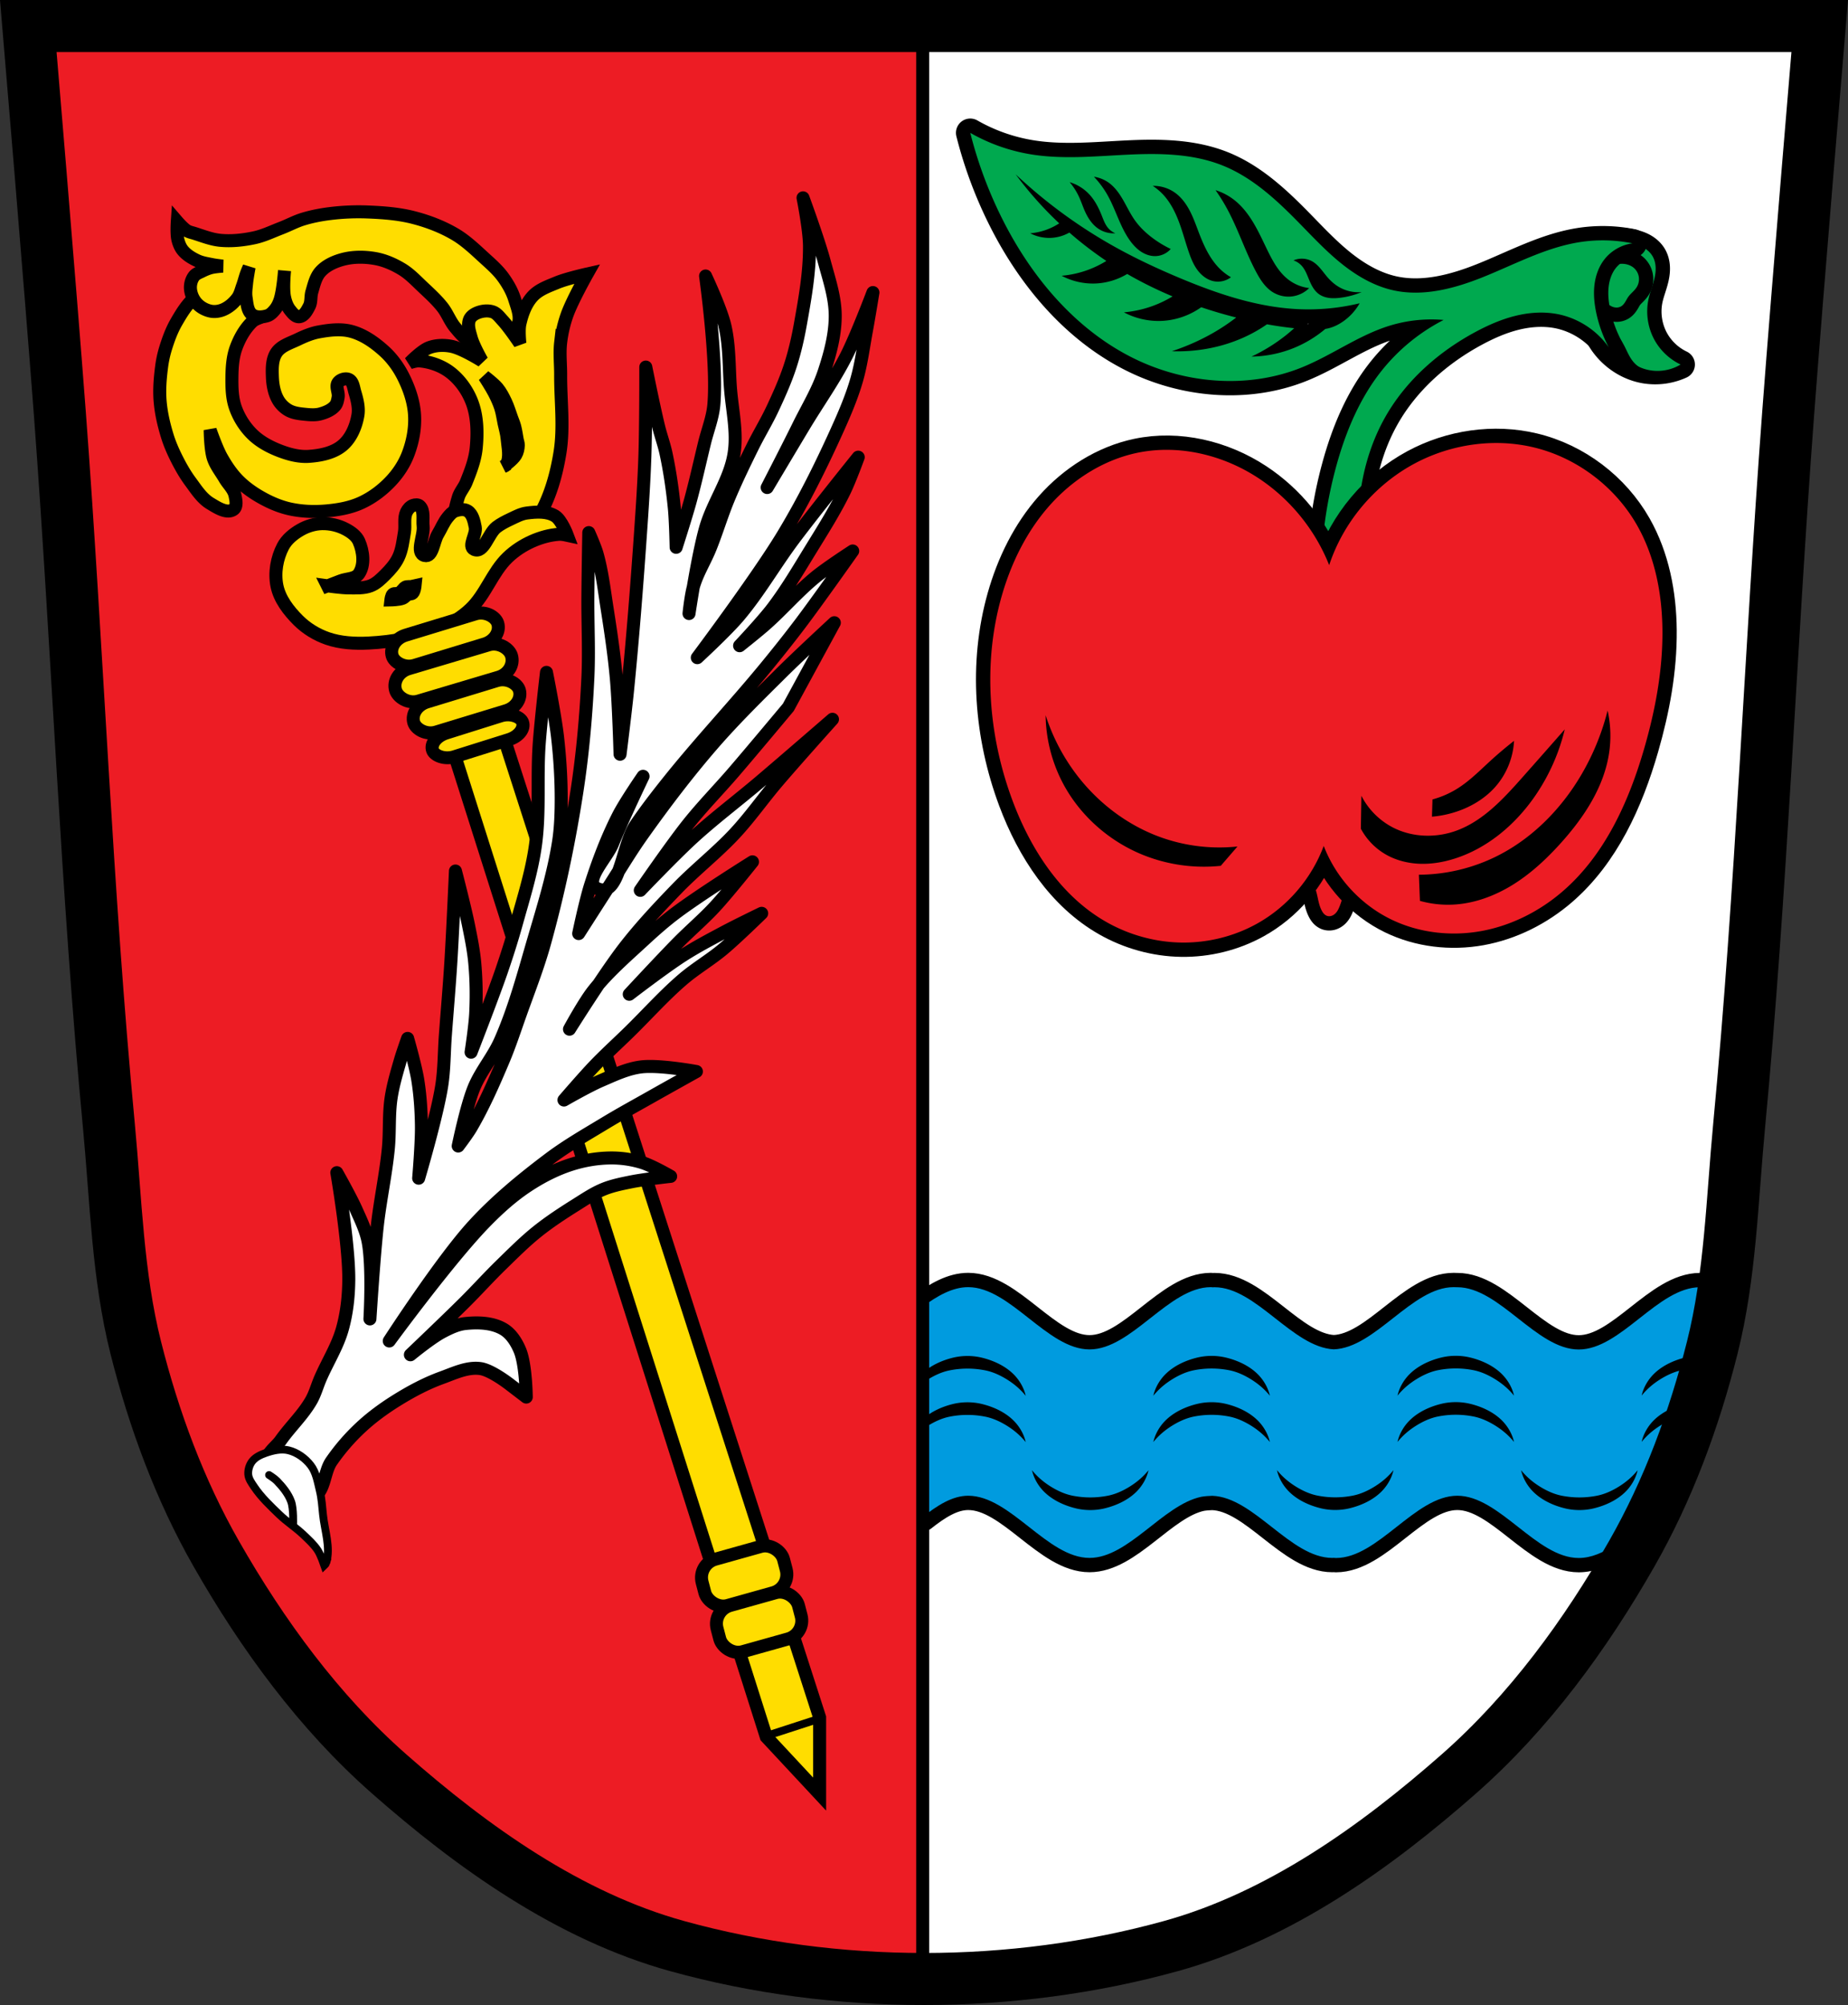 <svg xmlns="http://www.w3.org/2000/svg" width="710.538" height="770.811"><rect width="100%" height="100%" fill="#333333" stroke="none"/><g transform="translate(-13.802 -250.562)"><path d="m354.46 11.613.661 18.795-.353 731.994a368.204 368.204 0 0 0 23.722-.785h.01l39.305-4.756a346.985 346.985 0 0 0 18.008-3.685l42.869-14.211c29.807-13.6 57.029-33.968 81.53-55.553 26.837-23.644 48.521-53.362 66.273-84.437 9.01-15.775 16.34-32.576 22.27-49.846l16.528-83.89c.83-10.3 1.54-20.617 2.512-30.868 8.636-90.977 11.984-182.382 18.83-273.512 3.738-49.747 12.138-149.089 12.147-149.19l-83.787 1.415-135.504-1.47z" style="fill:#fff;fill-opacity:1;stroke:#000;stroke-width:1px;stroke-linecap:butt;stroke-linejoin:miter;stroke-opacity:1" transform="translate(14.683 248.949)"/><path d="M-76.627 396.819a23.555 23.555 0 0 1-13.473 1.826c-6.77-1.093-12.923-5.282-16.652-11.036-4.298-6.632-5.35-14.859-5.27-22.76.023-2.384.144-4.792.795-7.086.65-2.293 1.875-4.486 3.771-5.93 1.453-1.107 3.237-1.728 5.047-1.97 1.81-.243 3.651-.123 5.458.142 1.868.275 3.73.71 5.427 1.538 1.696.829 3.225 2.076 4.164 3.715.704 1.229 1.055 2.64 1.137 4.055.082 1.414-.098 2.834-.405 4.216-.614 2.766-1.73 5.402-2.33 8.17-1.207 5.562-.206 11.572 2.74 16.442a22.67 22.67 0 0 0 9.59 8.678z" style="opacity:1;vector-effect:none;fill:#000;fill-opacity:1;stroke:#000;stroke-width:11;stroke-linecap:square;stroke-linejoin:round;stroke-miterlimit:4;stroke-dasharray:none;stroke-dashoffset:0;stroke-opacity:1;paint-order:fill markers stroke" transform="translate(736.6 -6.125)"/><path d="M-76.627 396.819c-3.985 2.42-8.988 3.098-13.473 1.826-3.108-.88-5.922-2.642-8.302-4.825-2.38-2.184-4.346-4.784-6.085-7.506-4.128-6.46-7.068-13.814-7.536-21.465-.146-2.396-.046-4.834.64-7.134.684-2.3 1.992-4.464 3.927-5.883 1.47-1.078 3.248-1.69 5.055-1.938 1.806-.248 3.645-.144 5.45.111 1.87.265 3.735.699 5.432 1.53 1.696.83 3.223 2.082 4.159 3.723.702 1.23 1.052 2.642 1.133 4.056.081 1.414-.099 2.833-.405 4.216-.613 2.765-1.728 5.4-2.327 8.17-1.203 5.562-.204 11.571 2.74 16.441a22.66 22.66 0 0 0 9.592 8.678z" style="opacity:1;vector-effect:none;fill:#00a94f;fill-opacity:1;stroke:none;stroke-width:.5;stroke-linecap:square;stroke-linejoin:round;stroke-miterlimit:4;stroke-dasharray:none;stroke-dashoffset:0;stroke-opacity:1;paint-order:fill markers stroke" transform="translate(736.6 -6.125)"/><path d="M-107.912 363.935c.057-.309.129-.615.228-.913.401-1.207 1.237-2.243 2.257-3.001 1.02-.759 2.22-1.252 3.452-1.566 1.29-.33 2.642-.468 3.96-.273 1.318.194 2.601.735 3.576 1.643a5.768 5.768 0 0 1 1.772 3.487 5.892 5.892 0 0 1-.859 3.82c-.864 1.372-2.254 2.335-3.197 3.654-.447.625-.786 1.32-1.19 1.975-.405.653-.892 1.28-1.55 1.679a3.447 3.447 0 0 1-1.691.479 4.322 4.322 0 0 1-1.733-.333c-1.098-.447-2.001-1.277-2.742-2.202-1.88-2.348-2.828-5.49-2.283-8.449z" style="opacity:1;vector-effect:none;fill:#000;fill-opacity:1;stroke:#000;stroke-width:11;stroke-linecap:square;stroke-linejoin:round;stroke-miterlimit:4;stroke-dasharray:none;stroke-dashoffset:0;stroke-opacity:1;paint-order:fill markers stroke" transform="translate(736.6 -6.125)"/><path d="M-107.912 363.935c.057-.309.129-.615.228-.913.401-1.207 1.237-2.243 2.257-3.001 1.02-.759 2.22-1.252 3.452-1.566 1.29-.33 2.642-.468 3.96-.273 1.318.194 2.601.735 3.576 1.643a5.768 5.768 0 0 1 1.772 3.487 5.892 5.892 0 0 1-.859 3.82c-.864 1.372-2.254 2.335-3.197 3.654-.447.625-.786 1.32-1.19 1.975-.405.653-.892 1.28-1.55 1.679a3.447 3.447 0 0 1-1.691.479 4.322 4.322 0 0 1-1.733-.333c-1.098-.447-2.001-1.277-2.742-2.202-1.88-2.348-2.828-5.49-2.283-8.449z" style="opacity:1;vector-effect:none;fill:#00a94f;fill-opacity:1;stroke:none;stroke-width:.5;stroke-linecap:square;stroke-linejoin:round;stroke-miterlimit:4;stroke-dasharray:none;stroke-dashoffset:0;stroke-opacity:1;paint-order:fill markers stroke" transform="translate(736.6 -6.125)"/><path d="M386.858 301.635a162.673 162.673 0 0 0 13.016 34.482c10.98 21.372 27.26 40.644 48.64 51.608 20.158 10.336 44.758 12.584 65.766 4.111 11.509-4.641 21.728-12.274 33.569-15.986a54.562 54.562 0 0 1 21.01-2.283 73.24 73.24 0 0 0-23.75 19.41c-8.58 10.744-13.966 23.73-17.585 36.994a165.234 165.234 0 0 0-5.48 32.883l12.104 19.41 5.937-2.74a92.115 92.115 0 0 1-2.969-41.332c1.51-9.588 4.569-18.965 9.364-27.403 7.952-13.995 20.519-25.053 34.709-32.654 4.797-2.57 9.82-4.781 15.1-6.105 5.278-1.325 10.834-1.744 16.185-.747 7.94 1.481 15.231 6.174 19.867 12.788a50.867 50.867 0 0 1-4.795-13.245c-.73-3.455-1.099-7.015-.713-10.525.386-3.51 1.556-6.979 3.682-9.799 2.614-3.468 6.655-5.824 10.96-6.392a57.254 57.254 0 0 0-20.324-.457c-13.069 2.062-24.94 8.551-37.222 13.472-10.95 4.388-22.968 7.595-34.48 5.024-7.326-1.636-13.985-5.533-19.839-10.23-5.853-4.699-10.992-10.211-16.242-15.575-8.658-8.846-17.971-17.54-29.459-22.15-11.54-4.63-24.35-4.764-36.77-4.16-12.418.603-24.954 1.87-37.218-.178a69.747 69.747 0 0 1-23.063-8.221zm17.448 15.941a192.49 192.49 0 0 0 37.693 27.643c8.115 4.549 16.555 8.503 25.13 12.107 14.81 6.224 30.323 11.462 46.374 12.108a83.889 83.889 0 0 0 23.074-2.285 21.434 21.434 0 0 1-6.168 6.853c-1.728 1.235-3.655 2.215-5.713 2.742-.435.112-.875.196-1.316.27a45.33 45.33 0 0 1-12.055 7.303 45.17 45.17 0 0 1-16.338 3.334 67.613 67.613 0 0 0 13.034-8.037 67.671 67.671 0 0 0 3.394-2.874c-3.507-.368-9.735-1.331-13.206-1.967-5.067 3.54-8.2 6.755-14.487 8.52-6.21 1.743-12.816 2.526-19.37 2.297 5.57-1.832 10.887-4.186 15.815-7.002a78.616 78.616 0 0 0 8.943-5.963c-4.53-1.148-12.44-4.276-16.867-5.775-4.493 3.196-6.51 6.892-12.025 7.086-4.94.173-9.921-.977-14.283-3.301a43.425 43.425 0 0 0 10.765-2.344 43.41 43.41 0 0 0 7.944-3.783c-5.988-2.512-11.82-5.377-17.438-8.625-3.708 2.219-7.976 3.516-12.3 3.668a25.774 25.774 0 0 1-12.917-2.977 39.37 39.37 0 0 0 9.735-2.11 39.314 39.314 0 0 0 7.46-3.587 141.328 141.328 0 0 1-14.214-10.906c-2.193 1.232-4.69 1.958-7.22 2.045a15.919 15.919 0 0 1-7.835-1.766 24.34 24.34 0 0 0 5.904-1.254 24.047 24.047 0 0 0 5.245-2.574 140.926 140.926 0 0 1-16.758-18.846zm30.103.932a12.951 12.951 0 0 1 5.707 2.305c2.385 1.72 4.109 4.2 5.573 6.75 1.463 2.55 2.72 5.227 4.416 7.629 1.887 2.674 4.29 4.957 6.914 6.914a41.35 41.35 0 0 0 6.916 4.172 8.163 8.163 0 0 1-5.819 2.744c-1.944.058-3.869-.6-5.504-1.655-1.634-1.054-2.995-2.492-4.154-4.054-3.925-5.294-5.554-11.923-8.78-17.67a35.718 35.718 0 0 0-5.269-7.135zm-9.33 2.086a17.02 17.02 0 0 1 7.574 4.719c2.118 2.288 3.562 5.119 4.72 8.013.689 1.726 1.311 3.53 2.525 4.938a7.28 7.28 0 0 0 2.744 1.976 10.515 10.515 0 0 1-6.368-1.646c-2.487-1.608-4.179-4.205-5.376-6.914-.784-1.771-1.387-3.62-2.196-5.379a25.213 25.213 0 0 0-3.623-5.707zm31.94 1.426a14.213 14.213 0 0 1 8.562 2.635c2.479 1.776 4.32 4.32 5.725 7.027 1.404 2.707 2.404 5.601 3.494 8.45 2.038 5.325 4.525 10.691 8.781 14.487a20.613 20.613 0 0 0 3.512 2.524 8.32 8.32 0 0 1-6.586 1.537c-2.55-.505-4.742-2.217-6.291-4.305-1.55-2.088-2.526-4.54-3.367-7-1.324-3.87-2.359-7.838-3.81-11.662-1.453-3.824-3.359-7.547-6.179-10.51a21.185 21.185 0 0 0-3.841-3.183zm24.148 1.646a22.634 22.634 0 0 1 7.133 3.733c3.125 2.431 5.561 5.648 7.574 9.058s3.632 7.034 5.377 10.588c2.029 4.132 4.343 8.309 8.014 11.086a16.363 16.363 0 0 0 7.902 3.182 11.45 11.45 0 0 1-6.756 3.222 11.45 11.45 0 0 1-7.293-1.685c-2.869-1.812-4.772-4.798-6.367-7.793-4.125-7.748-6.827-16.19-10.975-23.926a71.847 71.847 0 0 0-4.609-7.465zm33.568 26.344a8.059 8.059 0 0 1 3.53.986c1.275.708 2.333 1.75 3.279 2.86.946 1.11 1.797 2.299 2.758 3.396 1.237 1.412 2.661 2.671 4.28 3.623a14.837 14.837 0 0 0 8.78 1.975 31.24 31.24 0 0 1-8.341 2.195c-1.398.167-2.817.239-4.211.049-1.395-.19-2.772-.65-3.912-1.475-.942-.68-1.7-1.592-2.313-2.58-.613-.987-1.084-2.054-1.527-3.129-.766-1.857-1.482-3.8-2.854-5.267a7.49 7.49 0 0 0-3.074-1.977 8.06 8.06 0 0 1 3.605-.656z" style="opacity:1;vector-effect:none;fill:#000;fill-opacity:1;stroke:#000;stroke-width:11;stroke-linecap:square;stroke-linejoin:round;stroke-miterlimit:4;stroke-dasharray:none;stroke-dashoffset:0;stroke-opacity:1;paint-order:fill markers stroke"/><path d="M386.858 301.635a162.673 162.673 0 0 0 13.016 34.482c10.98 21.372 27.26 40.644 48.64 51.608 20.158 10.336 44.758 12.584 65.766 4.111 11.509-4.641 21.728-12.274 33.569-15.986a54.562 54.562 0 0 1 21.01-2.283 73.24 73.24 0 0 0-23.75 19.41c-8.58 10.744-13.966 23.73-17.585 36.994a165.234 165.234 0 0 0-5.48 32.883l12.104 19.41 5.937-2.74a92.115 92.115 0 0 1-2.969-41.332c1.51-9.588 4.569-18.965 9.364-27.403 7.952-13.995 20.519-25.053 34.709-32.654 4.797-2.57 9.82-4.781 15.1-6.105 5.278-1.325 10.834-1.744 16.185-.747 7.94 1.481 15.231 6.174 19.867 12.788a50.867 50.867 0 0 1-4.795-13.245c-.73-3.455-1.099-7.015-.713-10.525.386-3.51 1.556-6.979 3.682-9.799 2.614-3.468 6.655-5.824 10.96-6.392a57.254 57.254 0 0 0-20.324-.457c-13.069 2.062-24.94 8.551-37.222 13.472-10.95 4.388-22.968 7.595-34.48 5.024-7.326-1.636-13.985-5.533-19.839-10.23-5.853-4.699-10.992-10.211-16.242-15.575-8.658-8.846-17.971-17.54-29.459-22.15-11.54-4.63-24.35-4.764-36.77-4.16-12.418.603-24.954 1.87-37.218-.178a69.747 69.747 0 0 1-23.063-8.221zm17.448 15.941a192.49 192.49 0 0 0 37.693 27.643c8.115 4.549 16.555 8.503 25.13 12.107 14.81 6.224 30.323 11.462 46.374 12.108a83.889 83.889 0 0 0 23.074-2.285 21.434 21.434 0 0 1-6.168 6.853c-1.728 1.235-3.655 2.215-5.713 2.742-.435.112-.875.196-1.316.27a45.33 45.33 0 0 1-12.055 7.303 45.17 45.17 0 0 1-16.338 3.334 67.613 67.613 0 0 0 13.034-8.037 67.671 67.671 0 0 0 3.394-2.874 138.437 138.437 0 0 1-10.473-1.511c-5.066 3.54-10.933 6.3-17.22 8.064-6.21 1.743-12.816 2.526-19.37 2.297 5.57-1.832 10.887-4.186 15.815-7.002a78.616 78.616 0 0 0 8.943-5.963 179.305 179.305 0 0 1-13.45-3.953c-4.494 3.196-9.927 5.07-15.442 5.264-4.94.173-9.921-.977-14.283-3.301a43.425 43.425 0 0 0 10.765-2.344 43.41 43.41 0 0 0 7.944-3.783c-5.988-2.512-11.82-5.377-17.438-8.625-3.708 2.219-7.976 3.516-12.3 3.668a25.774 25.774 0 0 1-12.917-2.977 39.37 39.37 0 0 0 9.735-2.11 39.314 39.314 0 0 0 7.46-3.587 141.328 141.328 0 0 1-14.214-10.906c-2.193 1.232-4.69 1.958-7.22 2.045a15.919 15.919 0 0 1-7.835-1.766 24.34 24.34 0 0 0 5.904-1.254 24.047 24.047 0 0 0 5.245-2.574 140.926 140.926 0 0 1-16.758-18.846zm30.103.932a12.951 12.951 0 0 1 5.707 2.305c2.385 1.72 4.109 4.2 5.573 6.75 1.463 2.55 2.72 5.227 4.416 7.629 1.887 2.674 4.29 4.957 6.914 6.914a41.35 41.35 0 0 0 6.916 4.172 8.163 8.163 0 0 1-5.819 2.744c-1.944.058-3.869-.6-5.504-1.655-1.634-1.054-2.995-2.492-4.154-4.054-3.925-5.294-5.554-11.923-8.78-17.67a35.718 35.718 0 0 0-5.269-7.135zm-9.33 2.086a17.02 17.02 0 0 1 7.574 4.719c2.118 2.288 3.562 5.119 4.72 8.013.689 1.726 1.311 3.53 2.525 4.938a7.28 7.28 0 0 0 2.744 1.976 10.515 10.515 0 0 1-6.368-1.646c-2.487-1.608-4.179-4.205-5.376-6.914-.784-1.771-1.387-3.62-2.196-5.379a25.213 25.213 0 0 0-3.623-5.707zm31.94 1.426a14.213 14.213 0 0 1 8.562 2.635c2.479 1.776 4.32 4.32 5.725 7.027 1.404 2.707 2.404 5.601 3.494 8.45 2.038 5.325 4.525 10.691 8.781 14.487a20.613 20.613 0 0 0 3.512 2.524 8.32 8.32 0 0 1-6.586 1.537c-2.55-.505-4.742-2.217-6.291-4.305-1.55-2.088-2.526-4.54-3.367-7-1.324-3.87-2.359-7.838-3.81-11.662-1.453-3.824-3.359-7.547-6.179-10.51a21.185 21.185 0 0 0-3.841-3.183zm24.148 1.646a22.634 22.634 0 0 1 7.133 3.733c3.125 2.431 5.561 5.648 7.574 9.058s3.632 7.034 5.377 10.588c2.029 4.132 4.343 8.309 8.014 11.086a16.363 16.363 0 0 0 7.902 3.182 11.45 11.45 0 0 1-6.756 3.222 11.45 11.45 0 0 1-7.293-1.685c-2.869-1.812-4.772-4.798-6.367-7.793-4.125-7.748-6.827-16.19-10.975-23.926a71.847 71.847 0 0 0-4.609-7.465zm33.568 26.344a8.059 8.059 0 0 1 3.53.986c1.275.708 2.333 1.75 3.279 2.86.946 1.11 1.797 2.299 2.758 3.396 1.237 1.412 2.661 2.671 4.28 3.623a14.837 14.837 0 0 0 8.78 1.975 31.24 31.24 0 0 1-8.341 2.195c-1.398.167-2.817.239-4.211.049-1.395-.19-2.772-.65-3.912-1.475-.942-.68-1.7-1.592-2.313-2.58-.613-.987-1.084-2.054-1.527-3.129-.766-1.857-1.482-3.8-2.854-5.267a7.49 7.49 0 0 0-3.074-1.977 8.06 8.06 0 0 1 3.605-.656z" style="opacity:1;vector-effect:none;fill:#00a94f;fill-opacity:1;stroke:none;stroke-width:.5;stroke-linecap:square;stroke-linejoin:round;stroke-miterlimit:4;stroke-dasharray:none;stroke-dashoffset:0;stroke-opacity:1;paint-order:fill markers stroke"/><path d="M517.754 588.892a13.244 13.244 0 0 1 1.75 3.25c1.026 2.777 1.116 5.882 2.5 8.5.225.426.486.838.815 1.192.328.353.73.647 1.185.808.56.197 1.184.181 1.75.003.567-.18 1.076-.516 1.498-.933.845-.835 1.333-1.959 1.752-3.07.85-2.257 1.496-4.602 1.75-7 .262-2.484.063-5.125-1.25-7.25-.873-1.412-2.176-2.5-3.5-3.5a54.508 54.508 0 0 0-4-2.75 100.222 100.222 0 0 1-4.25 10.75z" style="opacity:1;vector-effect:none;fill:#000;fill-opacity:1;stroke:#000;stroke-width:11;stroke-linecap:square;stroke-linejoin:miter;stroke-miterlimit:4;stroke-dasharray:none;stroke-dashoffset:0;stroke-opacity:1;paint-order:fill markers stroke"/><path d="M517.754 588.892a13.244 13.244 0 0 1 1.75 3.25c1.026 2.777 1.116 5.882 2.5 8.5.225.426.486.838.815 1.192.328.353.73.647 1.185.808.56.197 1.184.181 1.75.003.567-.18 1.076-.516 1.498-.933.845-.835 1.333-1.959 1.752-3.07.85-2.257 1.496-4.602 1.75-7 .262-2.484.063-5.125-1.25-7.25-.873-1.412-2.176-2.5-3.5-3.5a54.508 54.508 0 0 0-4-2.75 100.222 100.222 0 0 1-4.25 10.75z" style="opacity:1;vector-effect:none;fill:#ed1c24;fill-opacity:1;stroke:none;stroke-width:.5;stroke-linecap:square;stroke-linejoin:round;stroke-miterlimit:4;stroke-dasharray:none;stroke-dashoffset:0;stroke-opacity:1;paint-order:fill markers stroke"/><path d="M524.853 467.825c-5.365-13.56-14.986-25.4-27.16-33.427-13.616-8.978-30.696-13.097-46.659-9.75-13.045 2.736-24.838 10.295-33.686 20.264-8.848 9.97-14.858 22.251-18.482 35.078-7.249 25.652-5.04 53.553 4.302 78.519 7.015 18.746 18.621 36.624 36.027 46.507 8.755 4.97 18.758 7.745 28.823 7.898 10.066.154 20.172-2.325 28.979-7.202 11.765-6.514 21.08-17.34 25.767-29.945 4.697 12.233 14.178 22.556 25.968 28.275 10.615 5.149 22.912 6.56 34.523 4.466 11.61-2.093 22.511-7.612 31.433-15.33 16.188-14.006 25.398-34.452 31.338-55.016 4.252-14.719 7.094-29.947 6.964-45.266-.118-14.002-2.827-28.22-9.75-40.392-8.427-14.816-23.119-25.967-39.694-29.945-15.374-3.69-32.038-1.22-45.962 6.268-15.312 8.233-27.278 22.49-32.731 38.998z" style="opacity:1;vector-effect:none;fill:#000;fill-opacity:1;stroke:#000;stroke-width:11;stroke-linecap:square;stroke-linejoin:round;stroke-miterlimit:4;stroke-dasharray:none;stroke-dashoffset:0;stroke-opacity:1;paint-order:fill markers stroke"/><path d="M386.058 745.386c-6.08 0-11.872 3.37-17.594 7.563v80.875c5.724-4.53 11.523-8.25 17.594-8.25 16.234 0 30.422 23.906 46.656 23.906 14.993 0 28.243-20.378 42.97-23.5 1.392-.238 2.802-.34 4.25-.375 16.001.537 30.077 23.875 46.124 23.875.18 0 .352-.026.531-.031.295.015.58.062.875.062 16.234 0 30.423-23.937 46.657-23.937 16.234 0 30.453 23.937 46.687 23.937 9.652 0 18.584-8.444 27.652-15.3 9.28-18.736 16.445-38.615 21.913-58.798l2.341-16.558 2.875-11.594c-2.662-1.152-5.365-1.844-8.125-1.844-16.234 0-30.422 23.938-46.656 23.938-16.234 0-30.453-23.938-46.687-23.938-.116 0-.228-.002-.344 0-.35-.022-.711-.03-1.063-.03-16.054 0-30.115 23.387-46.125 23.905-15.867-.841-29.874-23.875-45.812-23.875-.211 0-.415.024-.625.032-.258-.012-.522-.063-.781-.063-16.234 0-30.423 23.938-46.657 23.938-16.234 0-30.422-23.938-46.656-23.938z" style="fill:#000;fill-opacity:1;stroke:#000;stroke-width:11;stroke-linecap:round;stroke-linejoin:round;stroke-miterlimit:4;stroke-dasharray:none;stroke-opacity:1"/><path d="m10.19 11.613.617 9.66c1.237 14.675 7.927 94.11 11.343 139.586 6.847 91.13 10.195 182.535 18.83 273.512.852 8.974 1.505 17.997 2.21 27.016l17.878 90.738c5.741 16.216 12.734 31.989 21.223 46.85 17.751 31.075 39.435 60.793 66.273 84.437 21.054 18.548 44.117 36.196 69.102 49.426l62.514 20.725 55.507 6.716 18.385.707-.353-732.562.59-16.81z" style="fill:#ed1c24;fill-opacity:1;stroke:#000;stroke-width:1px;stroke-linecap:butt;stroke-linejoin:miter;stroke-opacity:1" transform="translate(14.683 248.949)"/><path d="M368.571 1009.505V260.934" style="fill:none;stroke:#000;stroke-width:3;stroke-linecap:butt;stroke-linejoin:miter;stroke-miterlimit:4;stroke-dasharray:none;stroke-opacity:1"/><path d="M371.375 496.438c-6.08 0-11.872 3.37-17.594 7.562v80.875c5.724-4.53 11.523-8.25 17.594-8.25 16.234 0 30.422 23.906 46.656 23.906 14.993 0 28.242-20.378 42.969-23.5 1.393-.238 2.802-.34 4.25-.375 16.002.537 30.077 23.875 46.125 23.875.18 0 .352-.025.531-.03.295.015.58.062.875.062 16.234 0 30.423-23.938 46.657-23.938 16.233 0 30.453 23.938 46.687 23.938 9.652 0 18.584-8.445 27.652-15.301 9.28-18.736 16.445-38.614 21.912-58.797l2.342-16.559 2.875-11.593c-2.662-1.153-5.365-1.844-8.125-1.844-16.234 0-30.422 23.937-46.656 23.937-16.234 0-30.454-23.937-46.687-23.937-.117 0-.228-.002-.344 0-.35-.022-.711-.031-1.063-.031-16.054 0-30.115 23.387-46.125 23.906-15.867-.842-29.874-23.875-45.812-23.875-.211 0-.415.023-.625.031-.258-.012-.522-.062-.781-.062-16.234 0-30.423 23.937-46.657 23.937-16.234 0-30.422-23.937-46.656-23.937z" style="fill:#009bdf;fill-opacity:1;stroke:none;stroke-width:5;stroke-linecap:round;stroke-linejoin:miter;stroke-miterlimit:4;stroke-dasharray:none;stroke-opacity:1" transform="translate(14.683 248.949)"/><path d="M653.6 521.191c-1.853 0-3.704.212-5.48.64-4.35 1.044-8.709 3.018-11.954 6.095-2.397 2.273-4.242 5.34-4.965 8.578 1.97-2.452 4.405-4.527 7.055-6.192 2.586-1.624 5.441-2.97 8.433-3.578 3.101-.63 6.331-.817 9.514-.582.12-.434.25-.866.367-1.3l.48-3.4a23.943 23.943 0 0 0-3.45-.26zm-93.875.032c-1.853 0-3.704.212-5.48.638-4.35 1.045-8.709 3.019-11.954 6.096-2.397 2.273-4.242 5.341-4.965 8.578 1.97-2.451 4.405-4.527 7.055-6.191 2.586-1.624 5.441-2.97 8.433-3.578a35.024 35.024 0 0 1 13.823 0c2.992.608 5.847 1.954 8.433 3.578 2.65 1.664 5.085 3.74 7.055 6.191-.722-3.237-2.57-6.305-4.967-8.578-3.245-3.077-7.602-5.05-11.951-6.096a23.548 23.548 0 0 0-5.482-.638zm-93.875.03c-1.853 0-3.704.213-5.48.64-4.35 1.044-8.709 3.018-11.954 6.095-2.397 2.274-4.242 5.341-4.965 8.578 1.97-2.451 4.405-4.527 7.055-6.191 2.586-1.624 5.441-2.97 8.433-3.578a35.024 35.024 0 0 1 13.823 0c2.992.608 5.847 1.954 8.433 3.578 2.65 1.664 5.085 3.74 7.055 6.191-.722-3.237-2.57-6.304-4.967-8.578-3.245-3.077-7.602-5.05-11.951-6.095a23.548 23.548 0 0 0-5.482-.64zm-93.875.032c-1.853 0-3.704.212-5.48.639-4.297 1.032-8.6 2.976-11.833 5.99v3.836c.64-.474 1.297-.922 1.969-1.344 2.586-1.624 5.441-2.97 8.433-3.578a35.024 35.024 0 0 1 13.823 0c2.992.609 5.847 1.954 8.433 3.578 2.65 1.664 5.085 3.74 7.055 6.192-.722-3.237-2.57-6.305-4.967-8.578-3.245-3.078-7.602-5.051-11.951-6.096a23.548 23.548 0 0 0-5.482-.639zm187.75 17.74c-1.853 0-3.704.212-5.48.64-4.35 1.044-8.709 3.018-11.954 6.095-2.397 2.273-4.242 5.34-4.965 8.578 1.97-2.452 4.405-4.527 7.055-6.192 2.586-1.624 5.441-2.97 8.433-3.578a35.024 35.024 0 0 1 13.823 0c2.992.609 5.847 1.954 8.433 3.578 2.65 1.665 5.085 3.74 7.055 6.192-.722-3.237-2.57-6.305-4.967-8.578-3.245-3.077-7.602-5.051-11.951-6.096a23.548 23.548 0 0 0-5.482-.639zm92.691.002c-1.455.071-2.899.27-4.297.606-4.348 1.045-8.708 3.018-11.953 6.096-2.397 2.273-4.242 5.34-4.965 8.578 1.97-2.452 4.405-4.528 7.055-6.192 2.586-1.624 5.441-2.97 8.433-3.578a34.332 34.332 0 0 1 4.12-.568c.544-1.645 1.087-3.29 1.607-4.942zm-186.566.03c-1.853 0-3.704.212-5.48.638-4.35 1.045-8.709 3.019-11.954 6.096-2.397 2.273-4.242 5.341-4.965 8.578 1.97-2.451 4.405-4.527 7.055-6.191 2.586-1.624 5.441-2.97 8.433-3.578a35.024 35.024 0 0 1 13.823 0c2.992.608 5.847 1.954 8.433 3.578 2.65 1.664 5.085 3.74 7.055 6.191-.722-3.237-2.57-6.305-4.967-8.578-3.245-3.077-7.602-5.051-11.951-6.096a23.548 23.548 0 0 0-5.482-.638zm-93.875.03c-1.853 0-3.704.213-5.48.64-4.297 1.032-8.6 2.975-11.833 5.99v3.836c.64-.474 1.297-.922 1.969-1.344 2.586-1.624 5.441-2.97 8.433-3.578a35.024 35.024 0 0 1 13.823 0c2.992.608 5.847 1.954 8.433 3.578 2.65 1.664 5.085 3.74 7.055 6.191-.722-3.237-2.57-6.304-4.967-8.578-3.245-3.077-7.602-5.05-11.951-6.095a23.548 23.548 0 0 0-5.482-.64zm119.007 26.087c.723 3.237 2.568 6.305 4.965 8.578 3.246 3.077 7.605 5.05 11.953 6.096 1.777.426 3.628.638 5.48.638 1.853 0 3.707-.212 5.483-.638 4.349-1.045 8.706-3.019 11.951-6.096 2.398-2.273 4.245-5.341 4.967-8.578-1.97 2.451-4.405 4.527-7.054 6.191-2.586 1.624-5.442 2.97-8.434 3.578a35.024 35.024 0 0 1-13.822 0c-2.993-.608-5.848-1.954-8.434-3.578-2.65-1.664-5.085-3.74-7.055-6.191zm-94.187.031c.722 3.237 2.567 6.305 4.965 8.578 3.245 3.077 7.604 5.051 11.953 6.096 1.776.427 3.628.639 5.48.639 1.853 0 3.706-.212 5.483-.64 4.348-1.044 8.706-3.018 11.951-6.095 2.397-2.273 4.244-5.34 4.967-8.578-1.97 2.452-4.405 4.527-7.055 6.191-2.586 1.625-5.441 2.97-8.434 3.579a35.024 35.024 0 0 1-13.822 0c-2.992-.609-5.847-1.954-8.433-3.579-2.65-1.664-5.085-3.74-7.055-6.19zm188.062 0c.723 3.237 2.568 6.305 4.965 8.578 3.246 3.077 7.605 5.051 11.953 6.096 1.777.427 3.628.639 5.48.639 1.853 0 3.707-.212 5.483-.64 4.349-1.044 8.706-3.018 11.951-6.095 2.398-2.273 4.245-5.34 4.967-8.578-1.97 2.452-4.405 4.527-7.054 6.191-2.586 1.625-5.442 2.97-8.434 3.579a35.024 35.024 0 0 1-13.822 0c-2.993-.609-5.848-1.954-8.434-3.579-2.65-1.664-5.085-3.74-7.055-6.19z" style="opacity:1;vector-effect:none;fill:#000;fill-opacity:1;stroke:none;stroke-width:.5;stroke-linecap:square;stroke-linejoin:round;stroke-miterlimit:4;stroke-dasharray:none;stroke-dashoffset:0;stroke-opacity:1;paint-order:fill markers stroke" transform="translate(13.802 250.562)"/><path d="M368.571 1012.72v-755" style="fill:none;stroke:#000;stroke-width:5;stroke-linecap:butt;stroke-linejoin:miter;stroke-miterlimit:4;stroke-dasharray:none;stroke-opacity:1"/><path d="M575.076 170.307c-10.853.033-21.721 2.809-31.295 7.957-15.311 8.233-27.277 22.49-32.73 38.998-5.365-13.56-14.986-25.399-27.16-33.426-13.617-8.978-30.696-13.097-46.659-9.75-13.045 2.735-24.837 10.295-33.685 20.264-8.848 9.969-14.858 22.25-18.483 35.078-7.248 25.651-5.041 53.552 4.301 78.517 7.015 18.747 18.624 36.625 36.03 46.508 8.754 4.97 18.756 7.745 28.822 7.899 10.065.153 20.172-2.325 28.978-7.202 11.765-6.514 21.079-17.34 25.766-29.945 4.697 12.233 14.179 22.557 25.969 28.275 10.615 5.15 22.913 6.559 34.523 4.465 11.61-2.093 22.512-7.61 31.434-15.33 16.187-14.005 25.397-34.45 31.338-55.015 4.251-14.719 7.094-29.946 6.964-45.266-.118-14.001-2.827-28.222-9.75-40.393-8.427-14.816-23.12-25.967-39.695-29.945a62.054 62.054 0 0 0-14.668-1.69zm43.035 102.851a44.816 44.816 0 0 1 .604 16.08c-1.919 13.28-9.703 25.018-18.694 34.977-5.396 5.977-11.344 11.531-18.173 15.799-6.83 4.267-14.594 7.217-22.631 7.718a40.007 40.007 0 0 1-13.268-1.406l-.4-10.05a68.1 68.1 0 0 0 28.943-6.635c14.016-6.7 25.465-18.184 33.37-31.557a94.303 94.303 0 0 0 10.25-24.926zm-216.082 1.809a76.544 76.544 0 0 0 11.055 21.709c8.397 11.488 20.15 20.593 33.568 25.328a66.768 66.768 0 0 0 29.147 3.416l-6.434 7.437a62.798 62.798 0 0 1-29.949-4.22c-13.437-5.436-24.902-15.766-31.357-28.744a57.918 57.918 0 0 1-6.03-24.926zm199.6 5.428a76.655 76.655 0 0 1-12.06 26.533c-7.471 10.498-17.88 19.183-30.151 23.115-4.305 1.38-8.825 2.168-13.344 2.027-4.519-.14-9.04-1.232-12.988-3.433a25.032 25.032 0 0 1-9.85-10.051l.202-12.664a28.175 28.175 0 0 0 12.261 12.262c7.38 3.749 16.332 4.01 24.121 1.207 10.39-3.74 18.198-12.277 25.528-20.536a3902.765 3902.765 0 0 0 16.28-18.46zm-19.498 4.421c-.319 6.393-2.838 12.656-7.035 17.489-3.921 4.514-9.21 7.733-14.875 9.648a41.021 41.021 0 0 1-9.649 2.01l.201-6.633a35.468 35.468 0 0 0 9.649-4.22c4.676-2.943 8.586-6.927 12.664-10.655a150.336 150.336 0 0 1 9.045-7.639z" style="opacity:1;vector-effect:none;fill:#ed1c24;fill-opacity:1;stroke:none;stroke-width:.5;stroke-linecap:square;stroke-linejoin:round;stroke-miterlimit:4;stroke-dasharray:none;stroke-dashoffset:0;stroke-opacity:1;paint-order:fill markers stroke" transform="translate(13.802 250.562)"/><path d="m328.933 940.274-20.5-22-137.5-433 17-12 141 437.5z" style="fill:#fd0;fill-opacity:1;stroke:#000;stroke-width:5;stroke-linecap:butt;stroke-linejoin:miter;stroke-miterlimit:4;stroke-dasharray:none;stroke-opacity:1"/><path d="m308.122 918.012 21.213-6.894" style="fill:#f0f;stroke:#000;stroke-width:3;stroke-linecap:butt;stroke-linejoin:miter;stroke-miterlimit:4;stroke-dasharray:none;stroke-opacity:1"/><rect width="32.514" height="18.399" x="57.365" y="896.073" rx="7.165" ry="7.165" style="fill:#fd0;fill-opacity:1;fill-rule:nonzero;stroke:#000;stroke-width:5;stroke-linecap:round;stroke-linejoin:miter;stroke-miterlimit:4;stroke-dasharray:none;stroke-dashoffset:0;stroke-opacity:1" transform="matrix(.963 -.27 .253 .968 0 0)"/><rect width="32.514" height="18.399" x="58.429" y="914.718" rx="7.165" ry="7.165" style="fill:#fd0;fill-opacity:1;fill-rule:nonzero;stroke:#000;stroke-width:5;stroke-linecap:round;stroke-linejoin:miter;stroke-miterlimit:4;stroke-dasharray:none;stroke-dashoffset:0;stroke-opacity:1" transform="matrix(.963 -.27 .253 .968 0 0)"/><rect width="46.5" height="13" x="11.634" y="535.308" rx="7.165" ry="7.165" style="fill:#fd0;fill-opacity:1;fill-rule:nonzero;stroke:#000;stroke-width:5;stroke-linecap:round;stroke-linejoin:miter;stroke-miterlimit:4;stroke-dasharray:none;stroke-dashoffset:0;stroke-opacity:1" transform="rotate(-16.596)"/><rect width="42.439" height="12.095" x="18.038" y="549.747" rx="7.164" ry="7.164" style="fill:#fd0;fill-opacity:1;fill-rule:nonzero;stroke:#000;stroke-width:5;stroke-linecap:round;stroke-linejoin:miter;stroke-miterlimit:4;stroke-dasharray:none;stroke-dashoffset:0;stroke-opacity:1" transform="matrix(.957 -.292 .28 .96 0 0)"/><rect width="36.238" height="9.644" x="-7.845" y="563.723" rx="7.156" ry="7.154" style="fill:#fd0;fill-opacity:1;fill-rule:nonzero;stroke:#000;stroke-width:5.001;stroke-linecap:round;stroke-linejoin:miter;stroke-miterlimit:4;stroke-dasharray:none;stroke-dashoffset:0;stroke-opacity:1" transform="matrix(.954 -.3 .33 .944 0 0)"/><path d="M98.112 360.455c4.853-.454 9.764 1.477 14.199 3.5 1.227.561 2.399 1.336 3.306 2.335.703.774 1.508 1.679 1.556 2.723.036.782-.445 1.56-.972 2.14-1.409 1.545-3.944 1.657-5.447 3.112-2.844 2.753-4.887 6.388-6.224 10.114-1.281 3.573-1.516 7.485-1.556 11.281-.04 3.917.044 7.983 1.362 11.67 1.374 3.845 3.672 7.478 6.613 10.31 3.036 2.922 6.943 4.949 10.892 6.418 3.397 1.264 7.082 2.194 10.698 1.945 4.562-.314 9.561-1.303 13.032-4.279 3.258-2.793 5.108-7.246 5.835-11.476.51-2.964-.31-6.064-1.167-8.947-.512-1.724-.694-4.126-2.334-4.863-1.291-.58-3.232.037-4.084 1.167-1.133 1.501.317 3.788 0 5.641-.198 1.152-.412 2.415-1.168 3.307-1.388 1.638-3.57 2.54-5.64 3.112-1.814.5-3.769.379-5.64.194-2.255-.222-4.636-.454-6.614-1.556-1.682-.937-3.14-2.406-4.085-4.084-1.473-2.618-2.027-5.752-2.14-8.753-.117-3.153-.2-6.716 1.557-9.337 1.784-2.66 5.283-3.668 8.169-5.057 2.605-1.254 5.324-2.402 8.17-2.917 4.083-.74 8.44-1.271 12.448-.195 4.746 1.275 8.998 4.289 12.643 7.586 3.057 2.766 5.55 6.23 7.39 9.92 2.263 4.534 3.976 9.53 4.28 14.588.308 5.117-.685 10.387-2.529 15.171-1.467 3.81-3.813 7.338-6.613 10.309-3.246 3.445-7.168 6.402-11.476 8.364-4.237 1.929-8.976 2.722-13.615 3.112-4.53.38-9.173.187-13.616-.778-3.67-.798-7.207-2.282-10.503-4.085-3.38-1.848-6.618-4.079-9.336-6.807-2.655-2.665-4.778-5.86-6.613-9.142-1.816-3.248-4.28-10.31-4.28-10.31s.073 7.283 1.167 10.699c.93 2.902 2.938 5.342 4.474 7.974 1.26 2.162 3.347 3.977 3.89 6.42.397 1.781.919 4.408-.583 5.445-2.536 1.752-6.311-.737-8.948-2.334-3.219-1.95-5.342-5.341-7.585-8.363-2.028-2.733-3.723-5.714-5.252-8.753-1.45-2.883-2.755-5.861-3.696-8.948-1.33-4.366-2.368-8.87-2.723-13.42-.337-4.336.025-8.72.584-13.032a42.71 42.71 0 0 1 1.556-7.197c1.063-3.414 2.302-6.82 4.085-9.92 2.074-3.609 4.33-7.325 7.585-9.92 2.564-2.044 5.683-3.78 8.948-4.084z" style="fill:#fd0;fill-opacity:1;stroke:#000;stroke-width:5;stroke-linecap:butt;stroke-linejoin:miter;stroke-miterlimit:4;stroke-dasharray:none;stroke-opacity:1"/><path d="M205.673 380.489v0s-7.407 2.259-10.892 1.167c-2.456-.77-4.155-3.107-5.835-5.057-2.054-2.386-3.106-5.505-5.057-7.975-2.19-2.77-4.817-5.17-7.391-7.586-2.616-2.454-5.099-5.15-8.17-7.002-3.164-1.91-6.668-3.448-10.309-4.085-4.153-.726-8.579-.735-12.642.39-3.078.85-6.23 2.292-8.364 4.667-1.883 2.097-2.503 5.08-3.307 7.78-.526 1.768-.139 3.802-.972 5.447-.85 1.677-2.018 3.912-3.89 4.085-1.434.132-2.604-1.403-3.502-2.53-1.14-1.43-1.775-3.262-2.14-5.056-.67-3.304 0-10.115 0-10.115s-.555 7.669-1.75 11.282c-.437 1.322-1.058 2.622-1.945 3.695-.793.96-1.73 1.962-2.917 2.335-1.86.583-4.283.789-5.836-.39-1.862-1.412-1.98-4.302-2.334-6.613-.274-1.795.022-3.638.195-5.446.2-2.09.972-6.224.972-6.224s-.681 1.543-.972 2.334c-.587 1.597-.969 3.265-1.556 4.863-.582 1.582-.94 3.315-1.945 4.668-1.401 1.886-3.286 3.55-5.446 4.473-1.502.642-3.263.908-4.863.584-2.05-.415-4.064-1.543-5.446-3.112-1.345-1.527-2.224-3.609-2.334-5.64-.088-1.62.383-3.377 1.361-4.669.739-.975 2.019-1.397 3.112-1.945 1.12-.561 2.288-1.051 3.501-1.362 1.457-.372 4.474-.583 4.474-.583s-2.737-.309-4.085-.584c-1.972-.402-4.014-.697-5.835-1.556-2.018-.95-4.028-2.167-5.446-3.89-.996-1.21-1.591-2.753-1.945-4.279-.512-2.212-.194-6.808-.194-6.808s2.25 2.614 3.695 3.501c.821.505 1.803.685 2.723.973 3.333 1.042 6.639 2.394 10.115 2.723 4.336.41 8.77-.067 13.031-.972 3.571-.76 6.901-2.389 10.31-3.696 2.877-1.104 5.608-2.606 8.558-3.501 3.419-1.038 6.956-1.71 10.503-2.14a89.557 89.557 0 0 1 14.393-.583c5.874.238 11.813.673 17.506 2.14 5.55 1.429 11.01 3.512 15.95 6.418 4.171 2.454 7.706 5.879 11.28 9.142 2.54 2.318 5.18 4.606 7.198 7.391 1.888 2.607 3.524 5.483 4.473 8.558.982 3.182 2.554 6.893 1.167 9.92-1.206 2.632-7.197 4.863-7.197 4.863z" style="fill:#fd0;fill-opacity:1;stroke:#000;stroke-width:5;stroke-linecap:round;stroke-linejoin:miter;stroke-miterlimit:4;stroke-dasharray:none;stroke-opacity:1"/><path d="M174.955 389.297c4.164.325 8.43 1.786 11.775 4.288 3.833 2.866 6.82 7.081 8.527 11.553 2.102 5.506 2.21 11.737 1.65 17.604-.435 4.564-2.136 8.952-3.85 13.204-.813 2.016-2.394 3.697-3.026 5.777-1.126 3.706-2.198 7.798-1.248 11.553.656 2.59 2.19 5.344 4.549 6.601 5.236 2.792 12.383 2.639 17.799.214 4.75-2.126 7.691-7.24 10.258-11.767 4.091-7.213 6.365-15.472 7.702-23.656 1.612-9.864.23-19.988.275-29.983.02-4.126-.467-8.279 0-12.378a48.487 48.487 0 0 1 2.476-10.728c1.951-5.486 7.702-15.68 7.702-15.68s-7.855 1.764-11.553 3.302c-3.298 1.37-6.927 2.605-9.352 5.226-2.676 2.89-4.107 6.881-4.952 10.728-.53 2.418 0 7.427 0 7.427s-4.102-6.119-6.602-8.803c-1.156-1.24-2.235-2.798-3.845-3.334-1.915-.637-4.18-.35-6.038.436-1.193.506-2.427 1.383-2.898 2.59-.84 2.156.068 4.678.678 6.91.865 3.164 4.152 8.922 4.152 8.922s-7.559-4.799-11.854-5.62c-2.797-.537-5.864-.461-8.527.55-2.932 1.112-7.427 5.776-7.427 5.776s2.4-.807 3.629-.712z" style="fill:#fd0;fill-opacity:1;stroke:#000;stroke-width:5;stroke-linecap:round;stroke-linejoin:miter;stroke-miterlimit:4;stroke-dasharray:none;stroke-opacity:1"/><path d="M139.736 475.797s3.373-1.294 5.057-1.945c2.336-.904 5.588-.656 7.002-2.723 2.343-3.425 1.665-8.648 0-12.449-.92-2.101-3.03-3.593-5.057-4.668-2.765-1.466-6.013-2.215-9.142-2.14-2.83.069-5.707.934-8.169 2.335-2.711 1.542-5.357 3.657-6.808 6.418-2.38 4.53-3.352 10.157-2.334 15.172 1.031 5.078 4.51 9.558 8.17 13.226 3.126 3.133 7.098 5.555 11.28 7.002 4.994 1.728 10.478 2.005 15.756 1.751 9.462-.455 19.043-2.257 27.814-5.835 4.13-1.685 8.035-4.139 11.282-7.197 5.947-5.602 8.502-14.178 14.393-19.84 2.697-2.591 5.922-4.696 9.336-6.224 3.302-1.477 6.894-2.49 10.504-2.723 1.043-.067 3.112.39 3.112.39s-2.195-5.851-4.668-7.392c-3.1-1.93-7.27-1.626-10.893-1.167-2.198.278-4.218 1.392-6.224 2.334-1.893.889-3.784 1.843-5.446 3.112-3.206 2.449-4.867 10.187-8.558 8.558-2.613-1.152.946-5.757.389-8.558-.448-2.247-.984-4.995-2.918-6.224-1.368-.87-3.342-.562-4.863 0-1.12.415-1.955 1.417-2.723 2.334-1.641 1.961-2.568 4.424-3.89 6.613-1.655 2.742-1.955 8.966-5.057 8.17-3.647-.937-.16-7.54-.583-11.282-.296-2.616.587-6.01-1.362-7.78-.626-.568-1.736-.488-2.529-.195-1.118.414-2.018 1.452-2.528 2.529-1.116 2.355-.343 5.21-.778 7.78-.556 3.287-.902 6.715-2.334 9.725-1.193 2.506-3.091 4.655-5.057 6.614-1.654 1.647-3.406 3.38-5.58 4.232-2.627 1.029-5.603.821-8.425.825-2.735.004-8.17-.778-8.17-.778z" style="fill:#fd0;fill-opacity:1;stroke:#000;stroke-width:5;stroke-linecap:butt;stroke-linejoin:miter;stroke-miterlimit:4;stroke-dasharray:none;stroke-opacity:1"/><rect width="42.439" height="12.095" x="17.252" y="522.797" rx="7.164" ry="7.164" style="fill:#fd0;fill-opacity:1;fill-rule:nonzero;stroke:#000;stroke-width:5;stroke-linecap:round;stroke-linejoin:miter;stroke-miterlimit:4;stroke-dasharray:none;stroke-dashoffset:0;stroke-opacity:1" transform="matrix(.957 -.292 .28 .96 0 0)"/><path d="M164.098 481.194s3.112-.06 4.522-.632c.763-.31 1.255-1.095 1.994-1.459.575-.282 1.386-.089 1.848-.534.711-.688.923-2.82.923-2.82s-.935.217-1.41.29c-.757.12-1.59-.078-2.285.244-.427.198-.68.65-1.021.973-.484.456-.863 1.067-1.46 1.361-.707.349-1.728-.117-2.333.39-.594.496-.778 2.187-.778 2.187z" style="fill:#fd0;fill-opacity:1;stroke:#000;stroke-width:5;stroke-linecap:butt;stroke-linejoin:miter;stroke-miterlimit:4;stroke-dasharray:none;stroke-opacity:1"/><path d="M208.397 429.31c1.718-2.904.656-6.751.389-10.114-.158-1.978-.761-3.894-1.167-5.836-.425-2.025-.693-4.095-1.327-6.065-.629-1.955-1.503-3.83-2.44-5.658-1.129-2.202-3.82-6.366-3.82-6.366s3.624 2.74 5.058 4.474c1.296 1.568 2.233 3.417 3.112 5.252.958 1.998 1.576 4.142 2.334 6.224.4 1.098.861 2.178 1.167 3.306.45 1.657.65 3.372.973 5.058.136.707.43 1.402.406 2.122-.042 1.314-.318 2.688-.99 3.82-1.088 1.83-4.668 4.366-4.668 4.366s.78-.258.973-.583z" style="fill:#f0f;fill-opacity:1;stroke:#000;stroke-width:5;stroke-linecap:butt;stroke-linejoin:miter;stroke-miterlimit:4;stroke-dasharray:none;stroke-opacity:1"/><path d="M133.77 826.184c4.977-1.575 4.462-9.49 7.425-13.788a80.21 80.21 0 0 1 11.313-13.082c4.31-4.02 9.13-7.509 14.142-10.606 5.38-3.325 11.027-6.325 16.97-8.486 4.783-1.738 9.807-4.209 14.85-3.535 4.391.586 11.667 6.364 11.667 6.364l6.01 4.596s-.11-12.444-2.474-18.031c-1.341-3.17-3.387-6.404-6.364-8.132-4.223-2.452-9.637-2.61-14.496-2.121-3.115.313-6.065 1.728-8.839 3.182-4.489 2.353-12.374 8.838-12.374 8.838s14.007-13.332 20.86-20.152c4.785-4.762 9.303-9.789 14.142-14.496 4.484-4.361 8.905-8.82 13.788-12.728 4.697-3.758 9.753-7.058 14.85-10.253 3.443-2.158 6.845-4.472 10.606-6.01 3.387-1.385 7.02-2.103 10.607-2.829 5.015-1.014 15.203-2.12 15.203-2.12s-7.081-4.111-10.96-5.304a40.09 40.09 0 0 0-12.021-1.768c-5.134.04-10.31.917-15.203 2.475-5.876 1.87-11.46 4.752-16.617 8.132-6.084 3.986-11.543 8.93-16.617 14.142-13.624 13.99-36.77 45.608-36.77 45.608s19.896-30.73 32.174-44.194c8.777-9.626 18.936-17.977 29.345-25.81 6.817-5.13 14.266-9.372 21.566-13.788 5.691-3.442 11.536-6.625 17.325-9.9 5.878-3.325 17.677-9.899 17.677-9.899s-14.17-2.636-21.213-1.768c-5.437.67-10.523 3.14-15.556 5.304-4.892 2.102-14.142 7.424-14.142 7.424s7.627-8.86 11.667-13.081c4.322-4.516 8.967-8.711 13.435-13.082 6.85-6.701 13.239-13.905 20.506-20.152 4.915-4.226 10.582-7.512 15.556-11.668 5.184-4.33 14.85-13.788 14.85-13.788s-9.49 4.595-14.143 7.07c-5.497 2.926-11.022 5.83-16.263 9.193-7.102 4.559-20.506 14.85-20.506 14.85s12.36-13.327 18.738-19.8c4.62-4.69 9.667-8.96 14.142-13.788 5.118-5.523 14.496-17.324 14.496-17.324s-20.206 12.626-29.699 19.799c-4.201 3.175-8.152 6.68-12.02 10.253-6.734 6.22-13.754 12.26-19.446 19.445-3.614 4.564-9.192 14.85-9.192 14.85s13.453-21.477 21.213-31.467c6.196-7.976 13.13-15.367 20.153-22.627 7.128-7.37 15.294-13.702 22.273-21.213 5.814-6.257 10.727-13.296 16.264-19.8 6.928-8.137 21.213-24.041 21.213-24.041s-18.562 16.096-27.93 24.042c-8.55 7.251-17.536 14-25.81 21.566-7.01 6.411-20.153 20.153-20.153 20.153s11.863-17.27 18.385-25.456c5.569-6.988 11.852-13.377 17.678-20.152 7.034-8.181 20.86-24.75 20.86-24.75l17.677-32.526s-13.346 12.34-19.799 18.738c-9.292 9.214-18.664 18.386-27.223 28.285-9.56 11.055-18.41 22.73-26.87 34.648-4.39 6.184-8.265 12.718-12.375 19.092-4.021 6.236-12.02 18.738-12.02 18.738s2.63-12.615 4.596-18.738c2.908-9.065 6.29-18.032 10.606-26.517 2.713-5.333 9.546-15.203 9.546-15.203s-8.172 17.04-11.667 25.81c-2.263 5.678-11.54 14.718-6.01 17.324 8.61 4.058 9.512-16.512 14.849-24.395 3.964-5.856 8.309-11.45 12.728-16.97 11.91-14.88 25.018-28.766 37.123-43.488 4.582-5.573 9.084-11.215 13.435-16.97 6.923-9.159 20.152-27.931 20.152-27.931s-9.682 6.263-14.142 9.9c-6.913 5.636-12.754 12.485-19.445 18.384-3.204 2.824-9.9 8.132-9.9 8.132s8.843-9.372 12.728-14.496c5.352-7.059 9.861-14.724 14.496-22.274 4.558-7.425 9.255-14.8 13.081-22.627 2.067-4.227 5.304-13.082 5.304-13.082s-16.744 20.79-24.75 31.467c-7.297 9.733-13.349 20.416-21.212 29.698-4.848 5.723-15.91 15.91-15.91 15.91s22.98-30.658 32.88-47.023c7.694-12.718 14.363-26.062 20.506-39.598 2.931-6.456 5.779-12.996 7.779-19.799 1.863-6.342 2.684-12.946 3.889-19.445.893-4.82 2.474-14.496 2.474-14.496s-6.25 16.535-10.253 24.395c-4.751 9.33-10.869 17.897-16.263 26.87-4.738 7.882-14.142 23.689-14.142 23.689s8.119-15.74 12.02-23.688c3.392-6.91 7.489-13.551 9.9-20.86 2.296-6.958 4.266-14.24 4.243-21.567-.023-7.095-2.41-14.005-4.243-20.86-2.213-8.28-8.132-24.395-8.132-24.395s2.42 12.202 2.475 18.385c.092 10.203-1.731 20.363-3.535 30.406-.966 5.373-2.194 10.72-3.89 15.91-1.82 5.575-4.234 10.95-6.717 16.263-2.365 5.062-5.304 9.839-7.778 14.85-3.221 6.524-6.395 13.081-9.192 19.798-2.61 6.265-4.528 12.8-7.071 19.092-1.978 4.892-4.858 9.438-6.364 14.496-1.023 3.435-1.768 10.606-1.768 10.606s3.296-22.146 6.364-32.88c2.808-9.828 9.382-18.54 10.96-28.638 1.312-8.396-.8-16.98-1.414-25.456-.574-7.907-.314-15.97-2.122-23.688-1.557-6.648-7.424-19.092-7.424-19.092s4.627 33.028 3.182 49.498c-.435 4.954-2.352 9.665-3.536 14.495-1.877 7.663-3.558 15.377-5.657 22.981-1.606 5.822-5.303 17.325-5.303 17.325s-.206-10.155-.707-15.203c-.695-7-1.714-13.981-3.182-20.86-.74-3.467-1.983-6.81-2.828-10.253-1.868-7.61-4.95-22.98-4.95-22.98s.033 22.868-.354 34.294c-.347 10.264-1.049 20.514-1.768 30.759-1.398 19.936-2.956 39.865-4.95 59.75-.804 8.03-2.828 24.042-2.828 24.042s-.546-19.355-1.414-28.991c-.81-8.998-2.131-17.946-3.535-26.87-1.118-7.102-1.923-14.299-3.89-21.214-.796-2.8-3.182-8.131-3.182-8.131s-.294 16.498-.353 24.748c-.074 10.371.5 20.754 0 31.113-.708 14.665-2 29.331-4.243 43.84-3.019 19.532-7.107 38.936-12.374 57.984-2.623 9.483-6.259 18.657-9.546 27.93-2.056 5.799-3.97 11.657-6.364 17.324-3.712 8.79-7.56 17.573-12.374 25.81-1.452 2.484-4.95 7.07-4.95 7.07s3.114-15.15 6.01-22.273c2.643-6.5 7.432-11.96 10.253-18.385 5.44-12.386 8.935-25.552 12.728-38.537 3.615-12.374 7.518-24.746 9.546-37.477.836-5.249 1.036-10.595 1.06-15.91.04-8.263-.478-16.539-1.413-24.748-.948-8.317-4.243-24.75-4.243-24.75s-2.185 18.596-2.828 27.932c-.884 12.824.355 25.805-1.415 38.537-1.436 10.334-4.624 20.355-7.424 30.405-1.691 6.069-3.608 12.075-5.657 18.032-3.604 10.473-11.667 31.112-11.667 31.112s1.518-9.87 1.767-14.849c.325-6.475.24-12.99-.353-19.445-.46-4.997-1.473-9.933-2.475-14.85-1.404-6.89-4.95-20.506-4.95-20.506s-1.036 23.343-1.768 35.002c-.592 9.436-1.424 18.856-2.12 28.284-.48 6.482-.387 13.029-1.415 19.446-1.92 11.995-8.839 35.355-8.839 35.355s1.152-13.426 1.06-20.152c-.08-5.911-.473-11.842-1.413-17.678-.87-5.39-3.89-15.91-3.89-15.91s-2.003 5.62-2.828 8.485c-1.377 4.78-2.808 9.576-3.536 14.496-.95 6.422-.424 12.985-1.06 19.445-.98 9.952-3.14 19.76-4.243 29.699-1.316 11.867-2.828 35.709-2.828 35.709s1.16-19.974-.707-29.699c-.83-4.32-2.804-8.355-4.597-12.374-2.168-4.862-7.424-14.142-7.424-14.142s4.74 27.493 4.596 41.366c-.065 6.3-.765 12.674-2.475 18.738-1.89 6.703-5.731 12.695-8.485 19.092-1.212 2.814-2 5.833-3.536 8.485-3.2 5.529-7.975 9.99-11.667 15.203-1.87 2.64-5.576 4.907-5.303 8.132.366 4.32 5.37 6.943 8.839 9.546 2.529 1.898 5.47 5.197 8.485 4.242z" style="fill:#fff;fill-opacity:1;stroke:#000;stroke-width:5;stroke-linecap:butt;stroke-linejoin:round;stroke-miterlimit:4;stroke-dasharray:none;stroke-opacity:1"/><path d="M139.25 851.362c1.756-5.926-.627-12.35-1.25-18.5-.313-3.095-.512-6.227-1.25-9.25-.82-3.354-1.382-7.023-3.5-9.75-2.098-2.701-5.178-4.935-8.5-5.75-2.851-.699-5.977.038-8.75 1-1.944.675-3.998 1.617-5.25 3.25-1.059 1.381-1.631 3.265-1.5 5 .132 1.747 1.276 3.294 2.25 4.75 2.69 4.021 6.263 7.397 9.75 10.75 2.9 2.788 6.343 4.97 9.25 7.75 1.96 1.875 4.022 3.725 5.5 6 1.138 1.753 2.5 5.75 2.5 5.75s.632-.6.75-1z" style="fill:#fff;fill-opacity:1;stroke:#000;stroke-width:3;stroke-linecap:butt;stroke-linejoin:miter;stroke-miterlimit:4;stroke-dasharray:none;stroke-opacity:1"/><path d="M126.5 836.612s.237-5.994-.75-8.75c-1.091-3.046-3.26-5.665-5.5-8-.865-.902-3-2.25-3-2.25" style="fill:#fff;fill-opacity:1;stroke:#000;stroke-width:3;stroke-linecap:round;stroke-linejoin:miter;stroke-miterlimit:4;stroke-dasharray:none;stroke-opacity:1"/><path d="M24.683 260.562s8.412 99.473 12.151 149.245c6.846 91.13 10.194 182.536 18.83 273.513 2.709 28.535 3.345 57.572 10.34 85.366 6.922 27.505 16.908 54.62 30.971 79.238 17.751 31.076 39.434 60.793 66.272 84.437 32.352 28.5 69.446 54.89 110.977 66.364 60.956 16.84 128.738 16.84 189.694 0 41.531-11.474 78.625-37.863 110.976-66.364 26.838-23.644 48.521-53.361 66.273-84.437 14.063-24.619 24.049-51.733 30.971-79.238 6.995-27.794 7.631-56.83 10.34-85.366 8.635-90.977 11.983-182.383 18.83-273.513 3.739-49.772 12.15-149.245 12.15-149.245z" style="fill:none;stroke:#000;stroke-width:20;stroke-linecap:butt;stroke-linejoin:miter;stroke-miterlimit:4;stroke-dasharray:none;stroke-opacity:1"/><path d="M636.35 380.443c.45.553.864 1.135 1.237 1.742 1.441 2.34 2.289 5.04 3.989 7.197a11.274 11.274 0 0 0 5.776 3.851c-2.877.767-6.04.398-8.664-1.008-.906-.486-1.755-1.095-2.435-1.865-.68-.77-1.188-1.708-1.37-2.72-.248-1.376.112-2.783.504-4.126.3-1.03.622-2.054.963-3.071z" style="opacity:1;vector-effect:none;fill:#000;fill-opacity:1;stroke:none;stroke-width:.5;stroke-linecap:square;stroke-linejoin:round;stroke-miterlimit:4;stroke-dasharray:none;stroke-dashoffset:0;stroke-opacity:1;paint-order:fill markers stroke"/></g></svg>